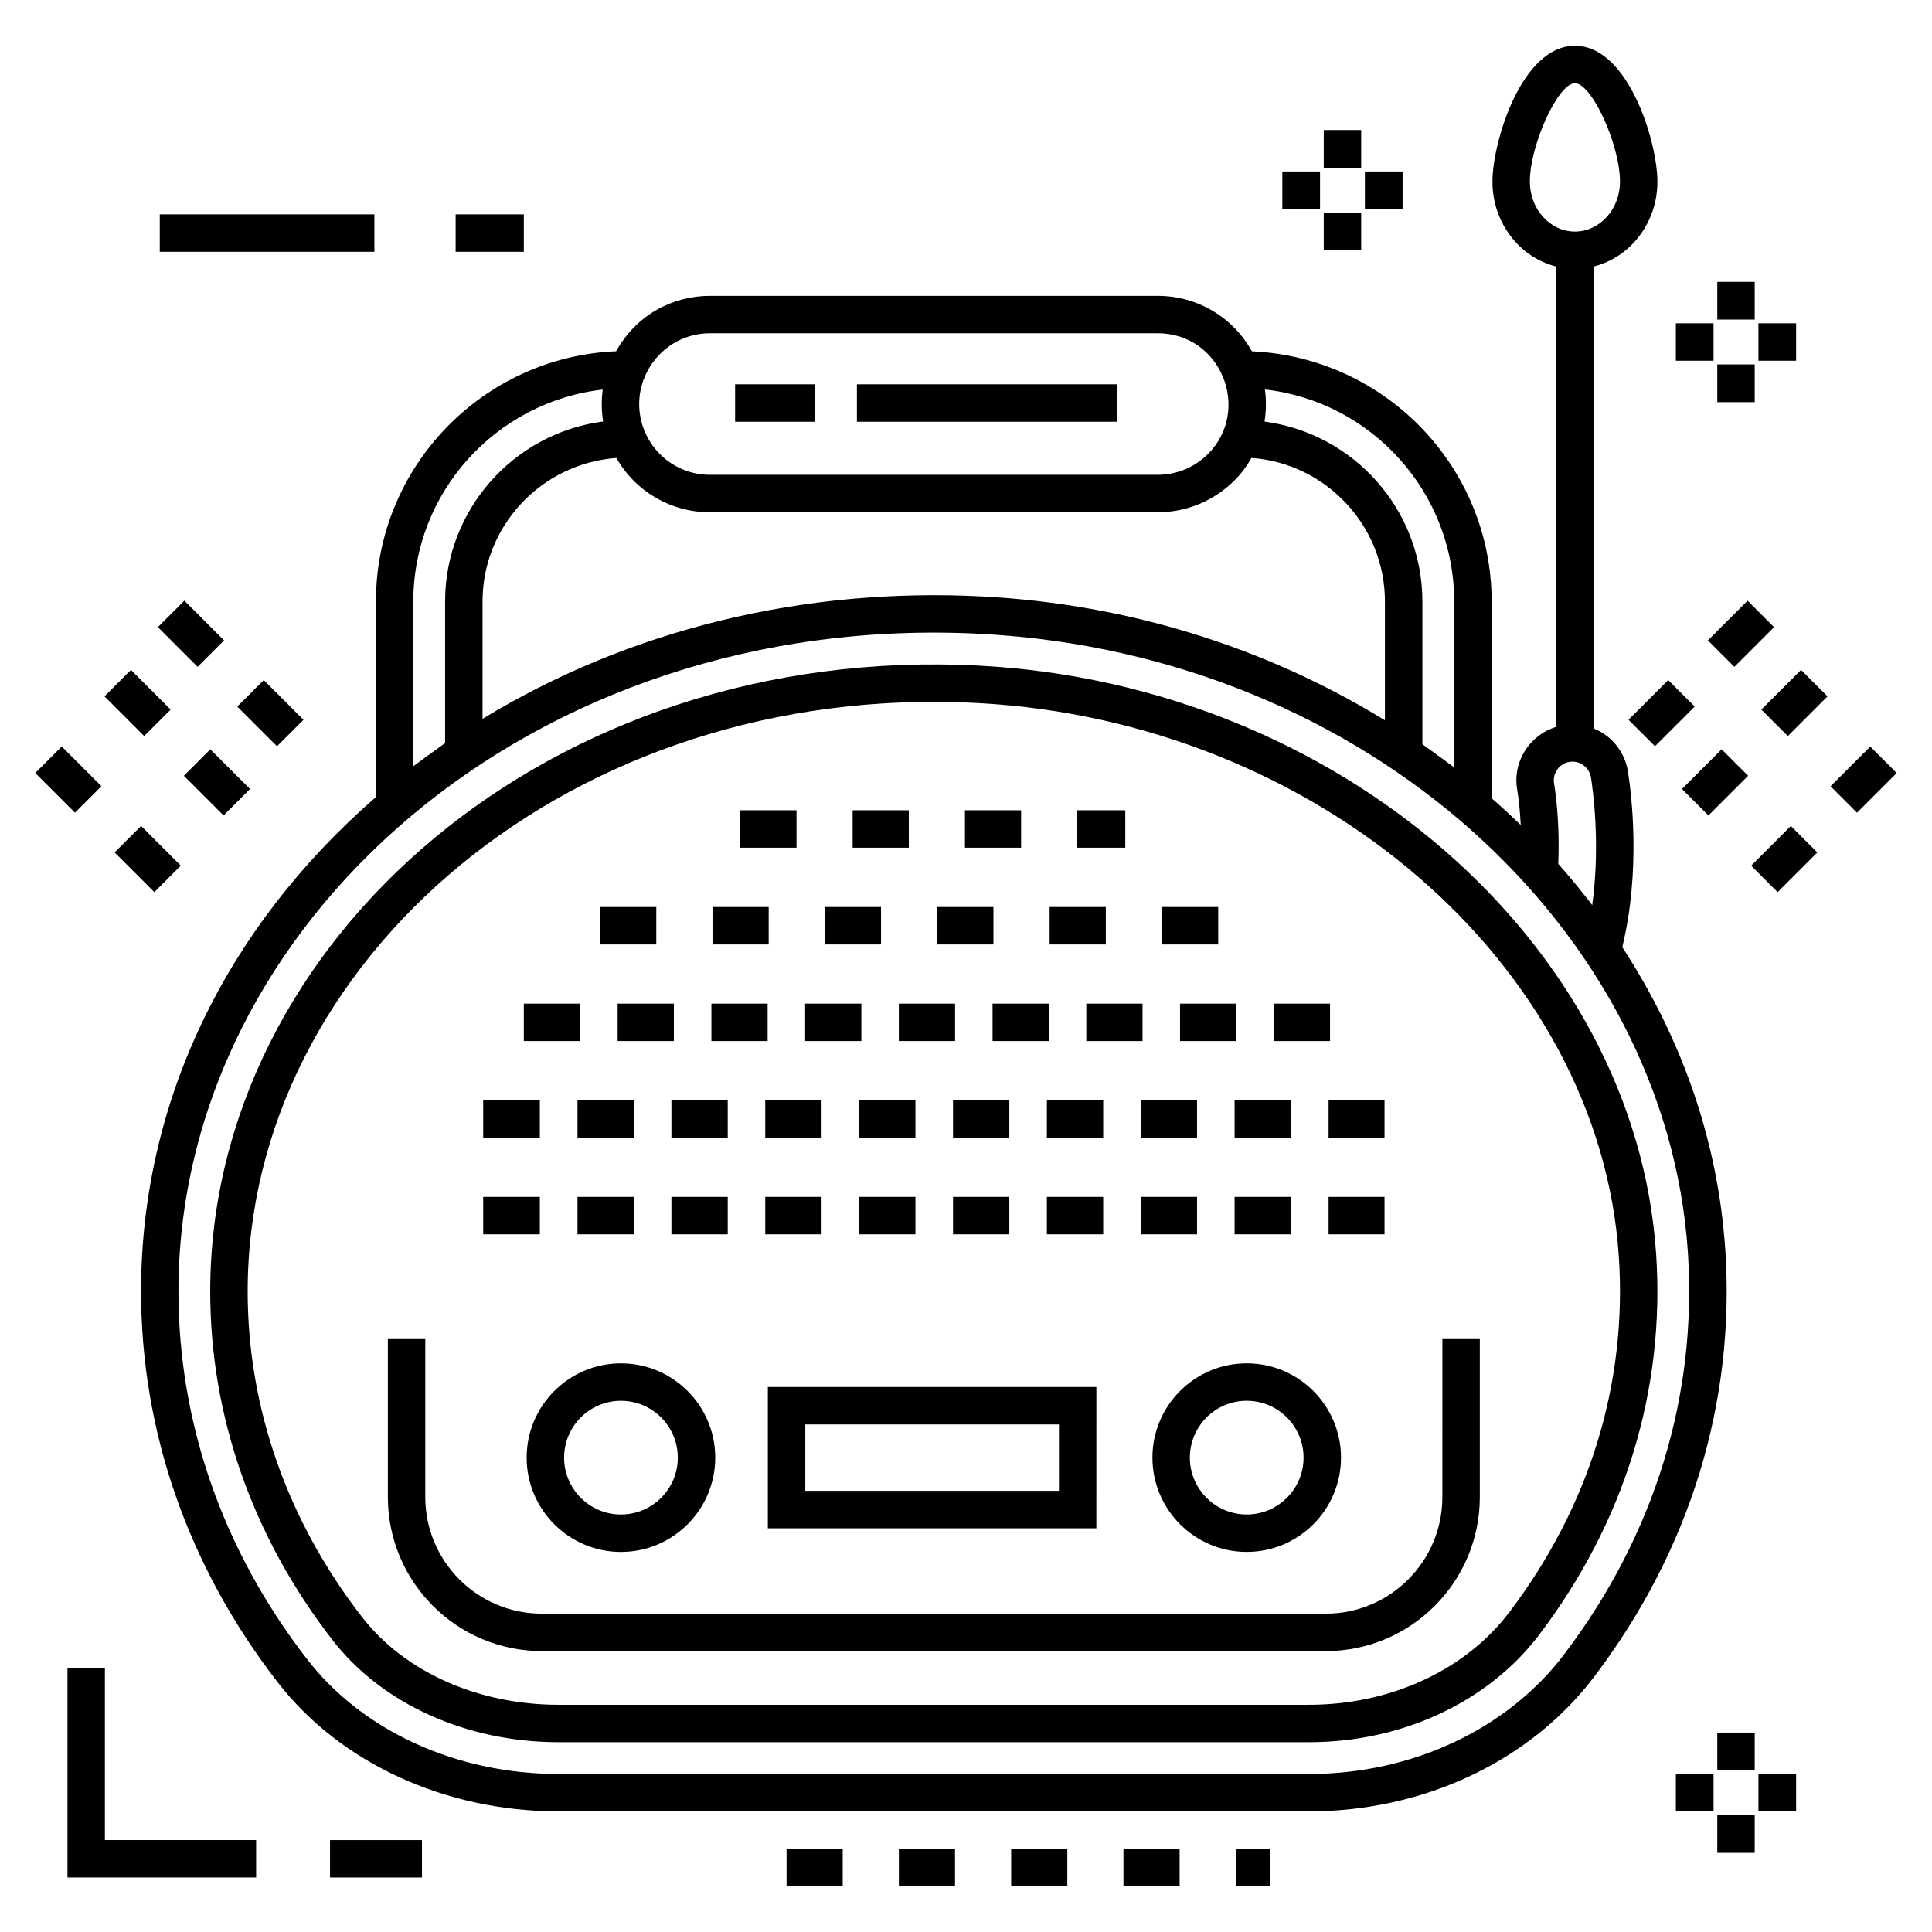 <?xml version="1.0" encoding="UTF-8"?>
<!-- Uploaded to: SVG Repo, www.svgrepo.com, Generator: SVG Repo Mixer Tools -->
<svg fill="#000000" width="800px" height="800px" version="1.1" viewBox="144 144 512 512" xmlns="http://www.w3.org/2000/svg">
 <g>
  <path d="m601.21 475.09c-1.902-28.375-11.34-55.695-27.293-80.074 4.969-20.391 2.438-40.668 1.477-46.75-0.684-3.922-2.856-7.344-6.113-9.633-0.922-0.648-1.91-1.148-2.93-1.57v-122.44c9.656-2.398 16.883-11.543 16.883-22.488 0-10.449-7.66-36.008-21.859-36.008-14.199 0-21.863 25.559-21.863 36.008 0 10.957 7.246 20.113 16.922 22.5v121.99c-7.078 2.144-11.656 9.242-10.359 16.676 0.395 2.379 0.754 5.625 0.941 9.344-2.496-2.414-5.062-4.785-7.715-7.098v-52.137c0-35.605-28.141-64.676-63.535-66.309-4.988-9.004-14.43-14.695-24.949-14.695h-118.66c-9.812 0-19.453 4.934-24.871 14.684-35.344 1.488-63.66 30.621-63.66 66.324v51.816c-40.133 34.887-62.242 81.293-62.242 130.97 0 37.207 12.508 73.02 36.172 103.57 16.586 21.453 44.426 34.262 74.469 34.262h198.93c30.395 0 58.645-13.355 75.555-35.727 25.402-33.531 37.402-72.684 34.711-113.22zm-51.781-282.95c0-9.754 7.477-26.086 11.945-26.086 4.465 0 11.941 16.336 11.941 26.086 0 7.293-5.356 13.23-11.941 13.23-6.586 0-11.945-5.938-11.945-13.23zm10.418 153.78c2.719-0.48 5.301 1.344 5.777 4.102 0.52 3.266 2.535 17.855 0.332 33.844-2.852-3.723-5.828-7.379-9-10.93 0.363-8.492-0.297-16.441-1.109-21.297-0.465-2.684 1.332-5.25 4-5.719zm-30.469-42.504v43.957c-0.496-0.379-7.207-5.305-8.43-6.152v-37.805c0-24.355-18.172-44.543-41.832-47.695 0.422-2.609 0.508-5.555 0.109-8.5 28.184 3.172 50.152 27.164 50.152 56.195zm-124.54-1.324c-47.871-2.574-94.133 8.758-132.96 32.41v-31.086c0-20.07 15.574-36.543 35.465-38.051 5.019 8.828 14.383 14.391 24.801 14.391h118.66c7.625 0 14.824-2.969 20.293-8.379 1.84-1.836 3.356-3.879 4.562-6.019 19.734 1.441 35.363 17.938 35.363 38.059v31.473c-31.535-19.363-68.008-30.734-106.19-32.797zm-72.691-69.766h118.66c16.84 0 24.914 20.398 13.301 32.016-3.582 3.543-8.305 5.492-13.301 5.492h-118.66c-10.602 0-18.754-8.641-18.754-18.754 0-9.984 8.113-18.754 18.754-18.754zm-78.613 71.09c0-28.969 21.895-52.922 50.191-56.172-0.398 2.938-0.312 5.856 0.109 8.457-23.594 3.07-41.879 23.301-41.879 47.715v37.516c-1.004 0.691-8.074 5.856-8.43 6.129zm305.05 278.92c-15.051 19.906-40.34 31.789-67.645 31.789h-198.93c-26.996 0-51.902-11.367-66.625-30.414-22.305-28.801-34.094-62.52-34.094-97.504 0-97.16 93.465-180.62 213.01-174.21 102.22 5.523 181.3 78.809 187 163.76 2.531 38.117-8.785 74.969-32.723 106.58z"/>
  <path d="m403.83 320.42c-114.25-6.18-204.12 73.141-204.12 165.81 0 33.047 11.188 64.977 32.352 92.332 13.148 16.992 35.559 27.137 59.949 27.137h198.92c24.66 0 47.445-10.637 60.949-28.449 22.707-29.957 33.434-64.863 31.012-100.94-5.508-82.262-84.164-150.74-179.07-155.89zm140.15 250.84c-11.641 15.355-31.473 24.523-53.047 24.523h-198.92c-21.344 0-40.82-8.707-52.102-23.289-19.809-25.602-30.277-55.434-30.277-86.262 0-87.453 85.656-161.76 193.66-155.91 89.984 4.891 164.53 69.305 169.71 146.65 2.254 33.66-7.781 66.262-29.023 94.285z"/>
  <path d="m526.24 540.75c0 17.031-13.855 30.883-30.883 30.883h-207.77c-17.031 0-30.883-13.855-30.883-30.883v-41.879h-9.918v41.879c0 22.5 18.305 40.805 40.805 40.805h207.77c22.5 0 40.805-18.305 40.805-40.805v-41.879h-9.918z"/>
  <path d="m283.57 530.29c0 13.777 11.211 24.988 24.988 24.988s24.988-11.211 24.988-24.988c0-13.777-11.211-24.984-24.988-24.984-13.777-0.004-24.988 11.207-24.988 24.984zm24.988-15.066c8.309 0 15.066 6.758 15.066 15.066 0 8.309-6.758 15.066-15.066 15.066s-15.066-6.758-15.066-15.066c0-8.309 6.758-15.066 15.066-15.066z"/>
  <path d="m474.39 555.27c13.777 0 24.988-11.211 24.988-24.988s-11.211-24.984-24.988-24.984c-13.777 0-24.984 11.207-24.984 24.984 0 13.781 11.207 24.988 24.984 24.988zm0-40.051c8.309 0 15.066 6.758 15.066 15.066 0 8.309-6.758 15.066-15.066 15.066-8.305 0-15.066-6.758-15.066-15.066 0-8.309 6.758-15.066 15.066-15.066z"/>
  <path d="m340.2 358.73h14.883v9.918h-14.883z"/>
  <path d="m429.49 358.73h12.723v9.918h-12.723z"/>
  <path d="m369.96 358.73h14.883v9.918h-14.883z"/>
  <path d="m399.72 358.73h14.883v9.918h-14.883z"/>
  <path d="m362.6 384.37h14.883v9.918h-14.883z"/>
  <path d="m451.94 384.37h14.895v9.918h-14.895z"/>
  <path d="m422.16 384.37h14.891v9.918h-14.891z"/>
  <path d="m392.38 384.37h14.891v9.918h-14.891z"/>
  <path d="m303.03 384.37h14.895v9.918h-14.895z"/>
  <path d="m332.82 384.37h14.891v9.918h-14.891z"/>
  <path d="m431.88 409.97h14.902v9.918h-14.902z"/>
  <path d="m307.68 409.97h14.906v9.918h-14.906z"/>
  <path d="m481.56 409.97h14.914v9.918h-14.914z"/>
  <path d="m407.04 409.97h14.902v9.918h-14.902z"/>
  <path d="m456.72 409.97h14.902v9.918h-14.902z"/>
  <path d="m282.82 409.97h14.922v9.918h-14.922z"/>
  <path d="m382.2 409.97h14.902v9.918h-14.902z"/>
  <path d="m332.53 409.97h14.902v9.918h-14.902z"/>
  <path d="m357.37 409.97h14.902v9.918h-14.902z"/>
  <path d="m496.09 435.58h14.824v9.918h-14.824z"/>
  <path d="m346.8 435.58h14.926v9.918h-14.926z"/>
  <path d="m471.18 435.58h14.934v9.918h-14.934z"/>
  <path d="m272.05 435.58h15.012v9.918h-15.012z"/>
  <path d="m421.43 435.58h14.926v9.918h-14.926z"/>
  <path d="m396.56 435.58h14.922v9.918h-14.922z"/>
  <path d="m297.04 435.58h14.938v9.918h-14.938z"/>
  <path d="m446.3 435.58h14.926v9.918h-14.926z"/>
  <path d="m371.67 435.58h14.926v9.918h-14.926z"/>
  <path d="m321.93 435.58h14.926v9.918h-14.926z"/>
  <path d="m446.3 461.19h14.926v9.918h-14.926z"/>
  <path d="m272.05 461.19h15.012v9.918h-15.012z"/>
  <path d="m471.18 461.19h14.934v9.918h-14.934z"/>
  <path d="m496.09 461.19h14.824v9.918h-14.824z"/>
  <path d="m421.43 461.19h14.926v9.918h-14.926z"/>
  <path d="m321.93 461.19h14.926v9.918h-14.926z"/>
  <path d="m396.56 461.19h14.922v9.918h-14.922z"/>
  <path d="m346.8 461.19h14.926v9.918h-14.926z"/>
  <path d="m297.04 461.19h14.938v9.918h-14.938z"/>
  <path d="m371.67 461.19h14.926v9.918h-14.926z"/>
  <path d="m434.55 511.57h-87.062v37.441h87.059zm-9.922 27.523h-67.219v-17.602h67.223z"/>
  <path d="m371.09 245.85h69.02v9.918h-69.02z"/>
  <path d="m338.81 245.85h21.121v9.918h-21.121z"/>
  <path d="m231.46 631.64h24.363v9.918h-24.363z"/>
  <path d="m171.8 586.13h-9.918v55.422h49.996v-9.918h-40.078z"/>
  <path d="m264.75 200.81h18.07v9.918h-18.07z"/>
  <path d="m186.34 200.81h56.879v9.918h-56.879z"/>
  <path d="m213.9 324.23 10.52 10.523-7.016 7.012-10.52-10.523z"/>
  <path d="m192.86 303.18 10.52 10.523-7.016 7.012-10.52-10.523z"/>
  <path d="m178.7 321.53 10.523 10.52-7.012 7.016-10.523-10.52z"/>
  <path d="m203.25 360.11-10.523-10.52 7.012-7.016 10.523 10.52z"/>
  <path d="m184.9 380.42-10.52-10.52 7.012-7.012 10.52 10.52z"/>
  <path d="m160.36 341.84 10.52 10.52-7.012 7.012-10.52-10.52z"/>
  <path d="m593.11 331.24-10.52 10.52-7.012-7.012 10.52-10.52z"/>
  <path d="m596.61 313.71 10.52-10.52 7.012 7.012-10.52 10.52z"/>
  <path d="m617.79 339.07-7.012-7.012 10.52-10.52 7.012 7.012z"/>
  <path d="m596.75 360.11-7.012-7.012 10.52-10.52 7.012 7.012z"/>
  <path d="m615.09 380.43-7.012-7.012 10.52-10.52 7.012 7.012z"/>
  <path d="m629.12 352.37 10.52-10.52 7.012 7.012-10.52 10.52z"/>
  <path d="m599.1 625.03h9.918v9.992h-9.918z"/>
  <path d="m599.1 603.15h9.918v9.992h-9.918z"/>
  <path d="m588.12 614.12h9.988v9.918h-9.988z"/>
  <path d="m610 614.12h9.992v9.918h-9.992z"/>
  <path d="m599.1 240.58h9.918v9.992h-9.918z"/>
  <path d="m599.1 218.7h9.918v9.992h-9.918z"/>
  <path d="m588.12 229.68h9.988v9.918h-9.988z"/>
  <path d="m610 229.68h9.992v9.918h-9.992z"/>
  <path d="m494.81 200.34h9.918v9.992h-9.918z"/>
  <path d="m494.81 178.46h9.918v9.992h-9.918z"/>
  <path d="m483.83 189.44h9.992v9.918h-9.992z"/>
  <path d="m505.71 189.44h9.992v9.918h-9.992z"/>
  <path d="m441.73 633.94h14.879v9.918h-14.879z"/>
  <path d="m352.45 633.94h14.879v9.918h-14.879z"/>
  <path d="m411.97 633.94h14.879v9.918h-14.879z"/>
  <path d="m382.21 633.94h14.879v9.918h-14.879z"/>
  <path d="m471.49 633.94h9.164v9.918h-9.164z"/>
 </g>
</svg>